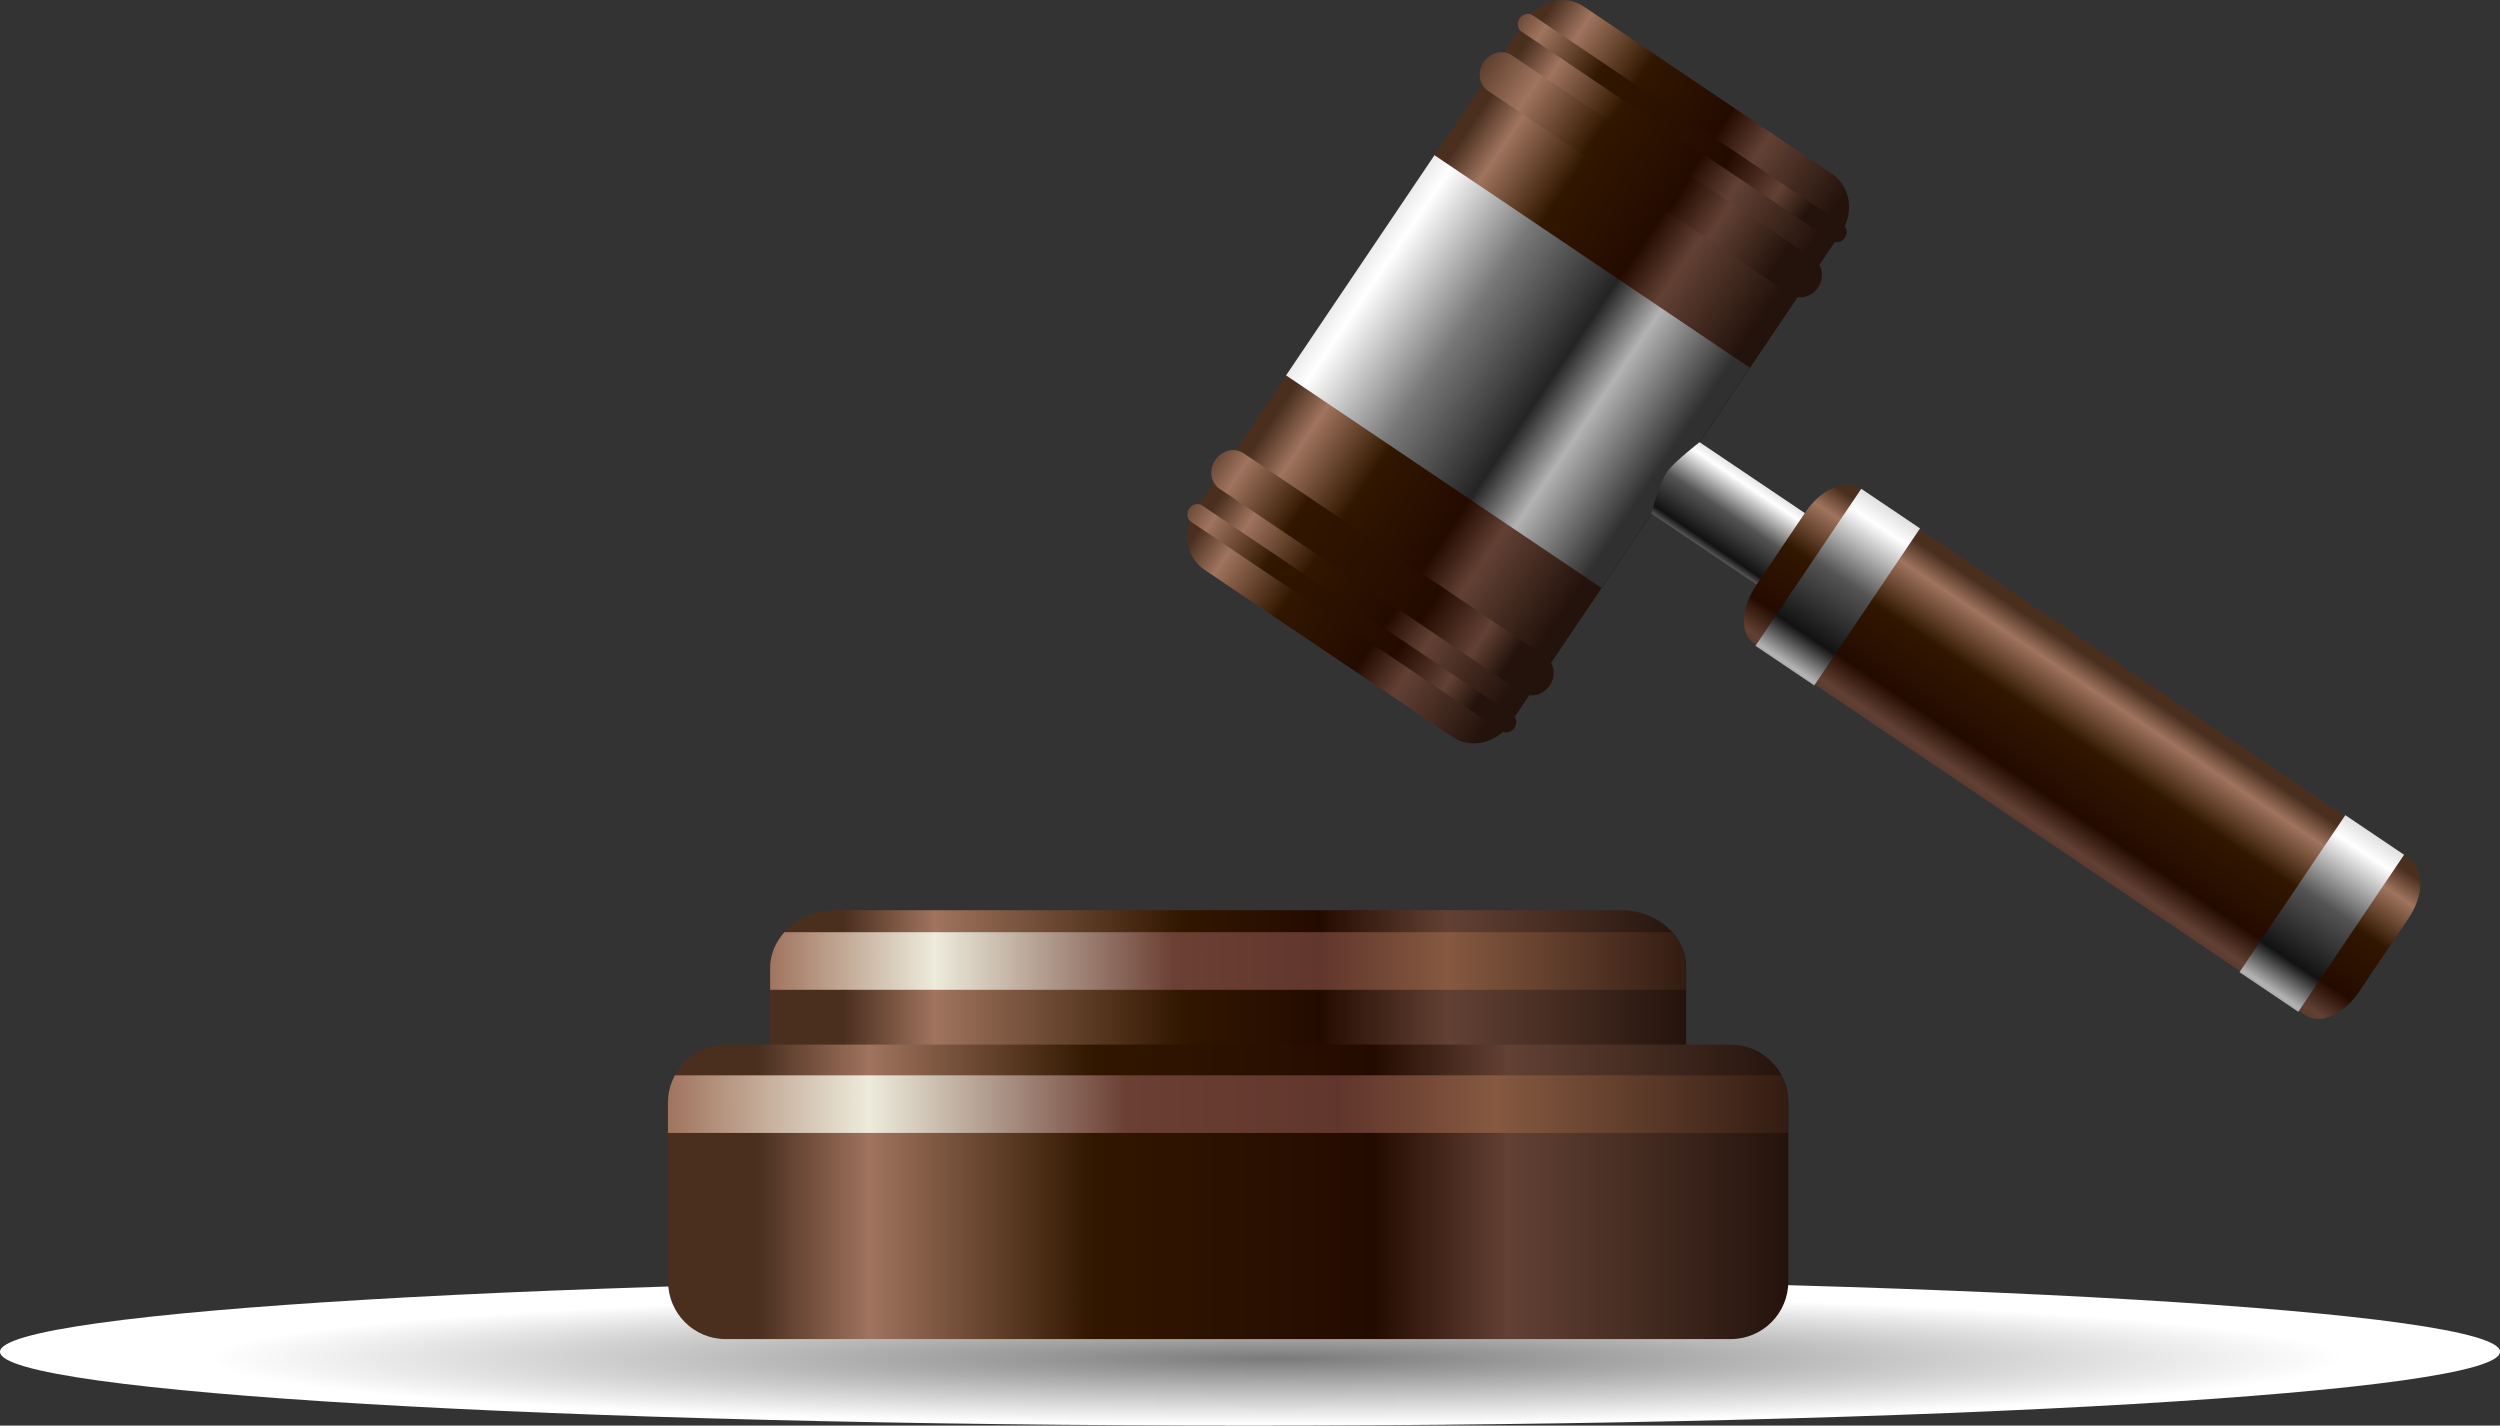 <?xml version="1.0" encoding="UTF-8"?>
<svg id="_Слой_2" data-name="Слой 2" xmlns="http://www.w3.org/2000/svg" xmlns:xlink="http://www.w3.org/1999/xlink" viewBox="0 0 180.59 102.98">
  <rect x="0" y="0" width="180.59" height="102.98" fill="#333333" stroke="none"/>
  <defs>
    <style>
      .cls-1 {
        fill: url(#radial-gradient);
        fill-rule: evenodd;
      }

      .cls-2 {
        fill: url(#linear-gradient-8);
      }

      .cls-3 {
        fill: url(#linear-gradient-7);
      }

      .cls-4 {
        fill: url(#linear-gradient-5);
      }

      .cls-5 {
        fill: url(#linear-gradient-6);
      }

      .cls-6 {
        fill: url(#linear-gradient-9);
      }

      .cls-7 {
        fill: url(#linear-gradient-4);
      }

      .cls-8 {
        fill: url(#linear-gradient-3);
      }

      .cls-9 {
        fill: url(#linear-gradient-2);
      }

      .cls-10 {
        fill: url(#linear-gradient);
      }

      .cls-11 {
        fill: url(#linear-gradient-10);
      }

      .cls-12 {
        fill: url(#linear-gradient-11);
      }

      .cls-13 {
        fill: url(#linear-gradient-12);
      }

      .cls-14 {
        fill: url(#linear-gradient-13);
      }

      .cls-15 {
        fill: url(#linear-gradient-14);
      }
    </style>
    <radialGradient id="radial-gradient" cx="402.38" cy="198.54" fx="402.38" fy="198.54" r="92.6" gradientTransform="translate(-302.15 86.23) scale(.98 .06)" gradientUnits="userSpaceOnUse">
      <stop offset="0" stop-color="#7a7a7a"/>
      <stop offset=".85" stop-color="#fff"/>
    </radialGradient>
    <linearGradient id="linear-gradient" x1="55.63" y1="75.23" x2="121.8" y2="75.23" gradientUnits="userSpaceOnUse">
      <stop offset=".08" stop-color="#4a2f1f"/>
      <stop offset=".18" stop-color="#a0745e"/>
      <stop offset=".45" stop-color="#311700"/>
      <stop offset=".6" stop-color="#240b00"/>
      <stop offset=".74" stop-color="#624134"/>
      <stop offset="1" stop-color="#24130c"/>
    </linearGradient>
    <linearGradient id="linear-gradient-2" x1="55.63" y1="69.42" x2="121.8" y2="69.42" gradientUnits="userSpaceOnUse">
      <stop offset="0" stop-color="#a0745e"/>
      <stop offset=".18" stop-color="#edebdc"/>
      <stop offset=".44" stop-color="#6c4034"/>
      <stop offset=".6" stop-color="#61362c"/>
      <stop offset=".74" stop-color="#865940"/>
      <stop offset="1" stop-color="#331c12"/>
    </linearGradient>
    <linearGradient id="linear-gradient-3" x1="48.25" y1="86.09" x2="129.17" y2="86.09" gradientUnits="userSpaceOnUse">
      <stop offset=".08" stop-color="#4a2f1f"/>
      <stop offset=".18" stop-color="#a0745e"/>
      <stop offset=".38" stop-color="#311700"/>
      <stop offset=".63" stop-color="#240b00"/>
      <stop offset=".75" stop-color="#624134"/>
      <stop offset="1" stop-color="#24130c"/>
    </linearGradient>
    <linearGradient id="linear-gradient-4" x1="48.25" y1="79.76" x2="129.17" y2="79.76" gradientUnits="userSpaceOnUse">
      <stop offset="0" stop-color="#a0745e"/>
      <stop offset=".18" stop-color="#edebdc"/>
      <stop offset=".41" stop-color="#6b3f33"/>
      <stop offset=".6" stop-color="#61362c"/>
      <stop offset=".74" stop-color="#865940"/>
      <stop offset="1" stop-color="#331c12"/>
    </linearGradient>
    <linearGradient id="linear-gradient-5" x1="304.09" y1="423.87" x2="333.82" y2="423.87" gradientTransform="translate(102.24 -489.33) rotate(33.99) scale(.92 1)" xlink:href="#linear-gradient-3"/>
    <linearGradient id="linear-gradient-6" x1="304.08" y1="423.87" x2="333.82" y2="423.87" gradientTransform="translate(533.54 -267.8) rotate(90.01) scale(.92 1)" gradientUnits="userSpaceOnUse">
      <stop offset="0" stop-color="#dbdbdb"/>
      <stop offset=".1" stop-color="#fff"/>
      <stop offset=".36" stop-color="#787878"/>
      <stop offset=".63" stop-color="#242424"/>
      <stop offset=".77" stop-color="#b3b3b3"/>
      <stop offset="1" stop-color="#303030"/>
    </linearGradient>
    <linearGradient id="linear-gradient-7" x1="303.18" y1="406.71" x2="334.72" y2="406.71" gradientTransform="translate(102.24 -489.33) rotate(33.99) scale(.92 1)" gradientUnits="userSpaceOnUse">
      <stop offset="0" stop-color="#4a2f1f"/>
      <stop offset=".18" stop-color="#a0745e"/>
      <stop offset=".38" stop-color="#311700"/>
      <stop offset=".63" stop-color="#240b00"/>
      <stop offset=".75" stop-color="#624134"/>
      <stop offset=".93" stop-color="#24130c"/>
    </linearGradient>
    <linearGradient id="linear-gradient-8" x1="303.18" y1="441.39" x2="334.72" y2="441.39" gradientTransform="translate(102.24 -489.33) rotate(33.99) scale(.92 1)" gradientUnits="userSpaceOnUse">
      <stop offset="0" stop-color="#4a2f1f"/>
      <stop offset=".11" stop-color="#a0745e"/>
      <stop offset=".29" stop-color="#311700"/>
      <stop offset=".69" stop-color="#240b00"/>
      <stop offset=".84" stop-color="#624134"/>
      <stop offset=".93" stop-color="#24130c"/>
    </linearGradient>
    <linearGradient id="linear-gradient-9" x1="303.61" y1="402.65" x2="334.29" y2="402.65" xlink:href="#linear-gradient-8"/>
    <linearGradient id="linear-gradient-10" x1="303.61" y1="445.35" x2="334.29" y2="445.35" xlink:href="#linear-gradient-8"/>
    <linearGradient id="linear-gradient-11" x1="20" y1="420.79" x2="20" y2="430.16" gradientTransform="translate(352.88 -320.72) rotate(33.98) scale(.58 1)" gradientUnits="userSpaceOnUse">
      <stop offset="0" stop-color="#dbdbdb"/>
      <stop offset=".1" stop-color="#fff"/>
      <stop offset=".36" stop-color="#545454"/>
      <stop offset=".63" stop-color="#121212"/>
      <stop offset=".77" stop-color="#b3b3b3"/>
      <stop offset="1" stop-color="#303030"/>
    </linearGradient>
    <linearGradient id="linear-gradient-12" x1="414.97" y1="417.19" x2="414.97" y2="435.27" gradientTransform="translate(43.61 -529.67) rotate(33.98)" xlink:href="#linear-gradient-3"/>
    <linearGradient id="linear-gradient-13" x1="393.68" y1="417.48" x2="393.68" y2="435.26" gradientTransform="translate(557.39 -351.18) rotate(90.01)" xlink:href="#linear-gradient-11"/>
    <linearGradient id="linear-gradient-14" x1="435.83" y1="417.48" x2="435.83" y2="435.26" gradientTransform="translate(592.3 -369.82) rotate(90)" xlink:href="#linear-gradient-11"/>
  </defs>
  <g id="Layer_1" data-name="Layer 1">
    <g>
      <path class="cls-1" d="M180.59,97.65c0,2.94-40.43,5.33-90.3,5.33S0,100.59,0,97.65s40.43-5.33,90.3-5.33,90.3,2.38,90.3,5.33Z"/>
      <path class="cls-10" d="M121.8,80.55c0,2.3-2.1,4.16-4.69,4.16h-56.78c-2.59,0-4.69-1.86-4.69-4.16v-10.64c0-2.3,2.1-4.16,4.69-4.16h56.78c2.59,0,4.69,1.86,4.69,4.16v10.64Z"/>
      <path class="cls-9" d="M55.63,69.91v1.59h66.16v-1.59c0-.98-.4-1.86-1.03-2.57H56.66c-.63.71-1.03,1.6-1.03,2.57Z"/>
      <path class="cls-8" d="M52.42,75.46h72.6c2.3,0,4.16,1.86,4.16,4.16v12.95c0,2.3-1.86,4.16-4.16,4.16H52.42c-2.3,0-4.16-1.86-4.16-4.16v-12.95c0-2.3,1.86-4.16,4.16-4.16Z"/>
      <path class="cls-7" d="M48.25,79.62v2.22h80.92v-2.22c0-.7-.19-1.36-.5-1.94H48.75c-.31.58-.5,1.23-.5,1.94Z"/>
      <g>
        <path class="cls-4" d="M109.1,52.25c-.97,1.44-2.84,1.88-4.17.99l-17.95-12.1c-1.33-.9-1.63-2.8-.65-4.24L110.21,1.45c.97-1.44,2.84-1.88,4.18-.99l17.95,12.1c1.33.9,1.63,2.8.66,4.24l-23.89,35.44Z"/>
        <rect class="cls-5" x="100.07" y="13.11" width="19.18" height="27.47" transform="translate(26.1 102.77) rotate(-56.02)"/>
        <path class="cls-3" d="M131.33,20.77c-.48.71-1.39.92-2.04.48l-21.8-14.69c-.65-.44-.8-1.37-.32-2.08h0c.48-.71,1.39-.92,2.05-.48l21.79,14.69c.65.44.8,1.37.32,2.08h0Z"/>
        <path class="cls-2" d="M111.94,49.52c-.47.71-1.39.92-2.04.48l-21.8-14.69c-.66-.44-.8-1.37-.32-2.08h0c.48-.71,1.39-.93,2.05-.49l21.8,14.69c.65.44.8,1.37.32,2.08h0Z"/>
        <path class="cls-6" d="M133.27,17.17c-.22.33-.64.43-.95.22l-22.4-15.1c-.3-.2-.37-.63-.15-.96h0c.22-.33.65-.43.95-.22l22.4,15.1c.3.2.37.63.15.96h0Z"/>
        <path class="cls-11" d="M109.4,52.58c-.22.33-.64.43-.95.22l-22.4-15.1c-.3-.2-.37-.63-.15-.96h0c.22-.33.64-.43.95-.22l22.4,15.1c.3.2.37.63.15.96h0Z"/>
        <path class="cls-12" d="M128.82,43.52l-9.53-6.42s.58-2.3,1.21-3.12c.53-.69,2.27-2.04,2.27-2.04l9.53,6.42-3.48,5.16Z"/>
        <path class="cls-13" d="M170.4,71.65c-1.1,1.63-2.81,2.39-3.83,1.71l-39.87-26.88c-1.02-.68-.95-2.56.15-4.19l3.58-5.31c1.1-1.63,2.81-2.39,3.83-1.71l39.87,26.88c1.02.69.95,2.56-.15,4.19l-3.58,5.31Z"/>
        <rect class="cls-14" x="125.92" y="39.86" width="13.68" height="5.12" transform="translate(23.39 128.81) rotate(-56.03)"/>
        <rect class="cls-15" x="160.87" y="63.42" width="13.68" height="5.12" transform="translate(19.27 168.18) rotate(-56.02)"/>
      </g>
    </g>
  </g>
</svg>